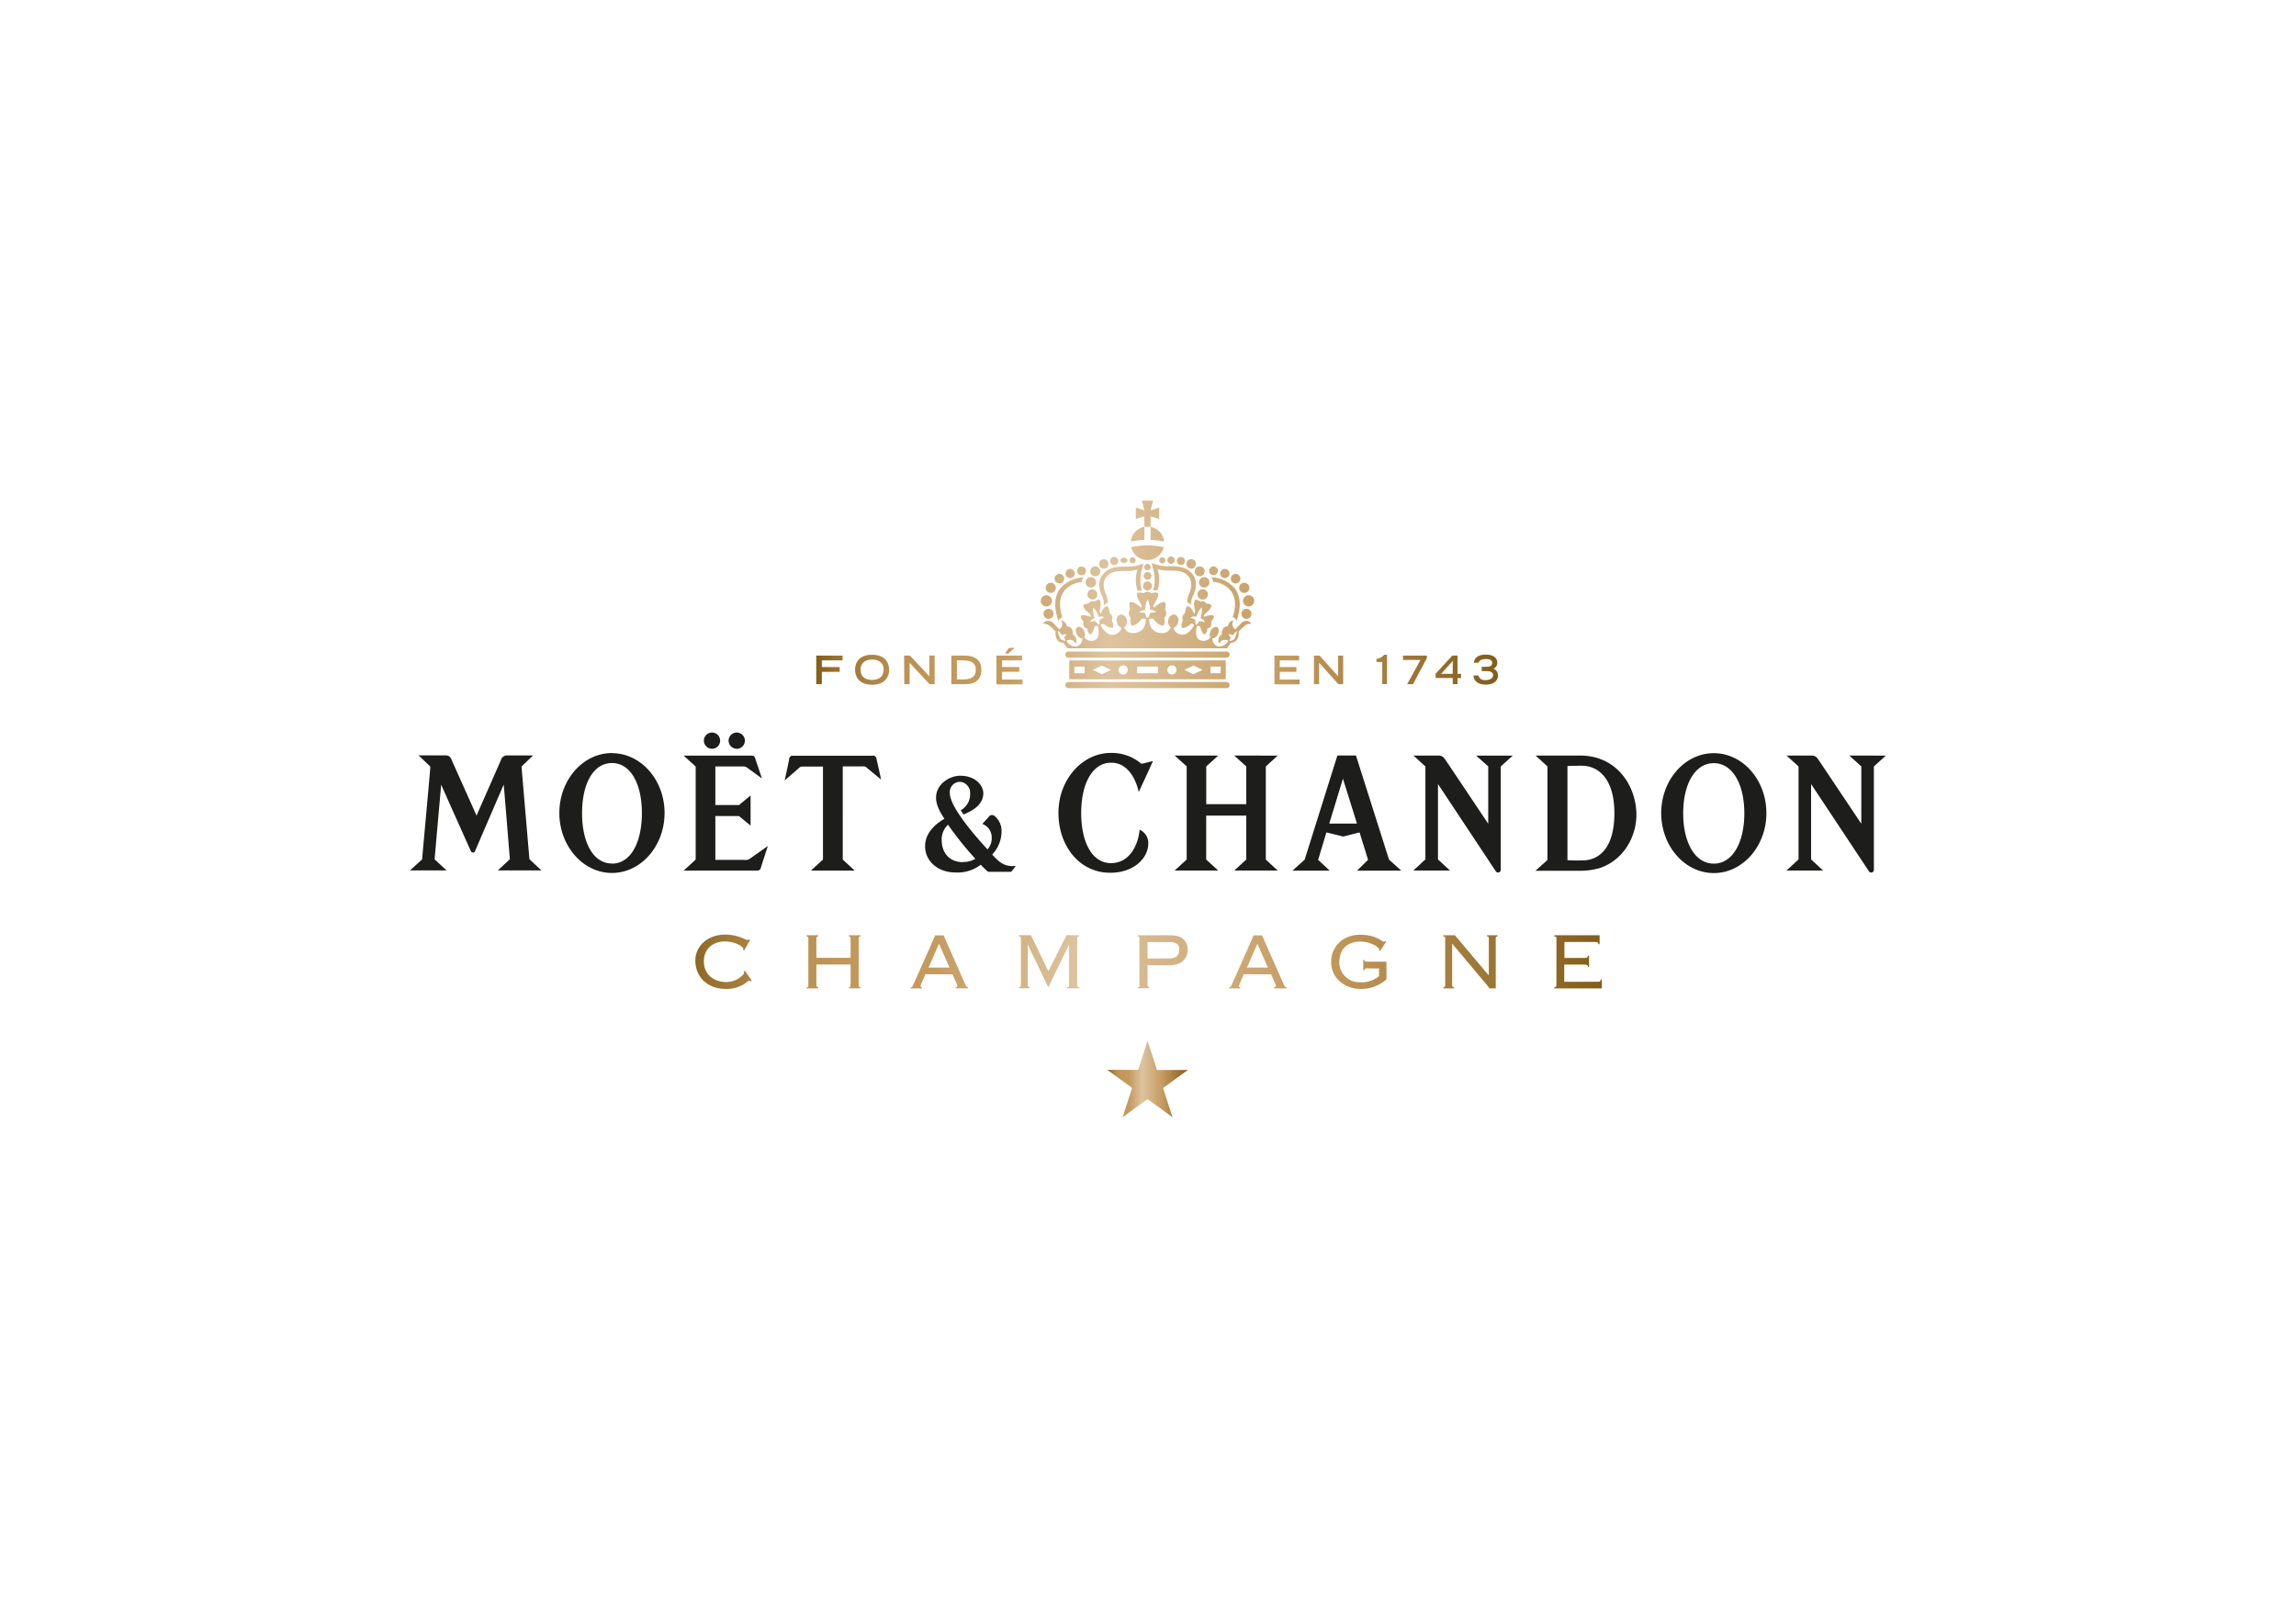 <svg id="Vrstva_1" data-name="Vrstva 1" xmlns="http://www.w3.org/2000/svg" xmlns:xlink="http://www.w3.org/1999/xlink" viewBox="0 0 595.28 419.53"><defs><style>.cls-1{fill:url(#New_Gradient_Swatch_2);}.cls-2{fill:url(#New_Gradient_Swatch_2-2);}.cls-3{fill:url(#New_Gradient_Swatch_2-3);}.cls-4{fill:url(#New_Gradient_Swatch_2-4);}.cls-5{fill:url(#New_Gradient_Swatch_2-5);}.cls-6{fill:url(#New_Gradient_Swatch_2-6);}.cls-7{fill:url(#New_Gradient_Swatch_2-7);}.cls-8{fill:url(#New_Gradient_Swatch_2-8);}.cls-9{fill:url(#New_Gradient_Swatch_2-9);}.cls-10{fill:url(#New_Gradient_Swatch_2-10);}.cls-11{fill:url(#New_Gradient_Swatch_2-11);}.cls-12{fill:url(#New_Gradient_Swatch_2-12);}.cls-13{fill:url(#New_Gradient_Swatch_2-13);}.cls-14{fill:url(#New_Gradient_Swatch_2-14);}.cls-15{fill:url(#New_Gradient_Swatch_2-15);}.cls-16{fill:url(#New_Gradient_Swatch_2-16);}.cls-17{fill:url(#New_Gradient_Swatch_2-17);}.cls-18{fill:url(#New_Gradient_Swatch_2-18);}.cls-19{fill:url(#New_Gradient_Swatch_2-19);}.cls-20{fill:url(#New_Gradient_Swatch_2-20);}.cls-21{fill:url(#New_Gradient_Swatch_2-21);}.cls-22{fill:url(#New_Gradient_Swatch_2-22);}.cls-23{fill:url(#New_Gradient_Swatch_2-23);}.cls-24{fill:url(#New_Gradient_Swatch_2-24);}.cls-25{fill:url(#New_Gradient_Swatch_2-25);}.cls-26{fill:url(#New_Gradient_Swatch_2-26);}.cls-27{fill:url(#New_Gradient_Swatch_2-27);}.cls-28{fill:url(#New_Gradient_Swatch_2-28);}.cls-29{fill:url(#New_Gradient_Swatch_2-29);}.cls-30{fill:url(#New_Gradient_Swatch_2-30);}.cls-31{fill:url(#New_Gradient_Swatch_2-31);}.cls-32{fill:url(#New_Gradient_Swatch_2-32);}.cls-33{fill:url(#New_Gradient_Swatch_2-33);}.cls-34{fill:url(#New_Gradient_Swatch_2-34);}.cls-35{fill:url(#New_Gradient_Swatch_2-35);}.cls-36{fill:url(#New_Gradient_Swatch_2-36);}.cls-37{fill:url(#New_Gradient_Swatch_2-37);}.cls-38{fill:url(#New_Gradient_Swatch_2-38);}.cls-39{fill:url(#New_Gradient_Swatch_2-39);}.cls-40{fill:url(#New_Gradient_Swatch_2-40);}.cls-41{fill:url(#New_Gradient_Swatch_2-41);}.cls-42{fill:url(#New_Gradient_Swatch_2-42);}.cls-43{fill:url(#New_Gradient_Swatch_2-43);}.cls-44{fill:url(#New_Gradient_Swatch_2-44);}.cls-45{fill:url(#New_Gradient_Swatch_2-45);}.cls-46{fill:url(#New_Gradient_Swatch_2-46);}.cls-47{fill:url(#New_Gradient_Swatch_2-47);}.cls-48{fill:url(#New_Gradient_Swatch_2-48);}.cls-49{fill:url(#New_Gradient_Swatch_2-49);}.cls-50{fill:#1d1d1b;}.cls-51{fill:url(#New_Gradient_Swatch_2-50);}.cls-52{fill:url(#New_Gradient_Swatch_2-51);}.cls-53{fill:url(#New_Gradient_Swatch_2-52);}.cls-54{fill:url(#New_Gradient_Swatch_2-53);}.cls-55{fill:url(#New_Gradient_Swatch_2-54);}.cls-56{fill:url(#New_Gradient_Swatch_2-55);}.cls-57{fill:url(#New_Gradient_Swatch_2-56);}.cls-58{fill:url(#New_Gradient_Swatch_2-57);}.cls-59{fill:url(#New_Gradient_Swatch_2-58);}.cls-60{fill:url(#New_Gradient_Swatch_2-59);}.cls-61{fill:url(#New_Gradient_Swatch_2-60);}.cls-62{fill:url(#New_Gradient_Swatch_2-61);}</style><linearGradient id="New_Gradient_Swatch_2" x1="176.74" y1="249.39" x2="416.49" y2="249.39" gradientUnits="userSpaceOnUse"><stop offset="0" stop-color="#815d19"/><stop offset="0.03" stop-color="#97712f"/><stop offset="0.08" stop-color="#ab8343"/><stop offset="0.12" stop-color="#b99052"/><stop offset="0.18" stop-color="#c1985a"/><stop offset="0.27" stop-color="#c49a5d"/><stop offset="0.43" stop-color="#ddc4a0"/><stop offset="0.69" stop-color="#c49a5d"/><stop offset="1" stop-color="#815d19"/></linearGradient><linearGradient id="New_Gradient_Swatch_2-2" x1="176.74" y1="249.39" x2="416.48" y2="249.39" xlink:href="#New_Gradient_Swatch_2"/><linearGradient id="New_Gradient_Swatch_2-3" x1="176.74" y1="249.39" x2="416.49" y2="249.39" xlink:href="#New_Gradient_Swatch_2"/><linearGradient id="New_Gradient_Swatch_2-4" x1="176.74" y1="249.39" x2="416.49" y2="249.39" xlink:href="#New_Gradient_Swatch_2"/><linearGradient id="New_Gradient_Swatch_2-5" x1="176.74" y1="249.39" x2="416.49" y2="249.39" xlink:href="#New_Gradient_Swatch_2"/><linearGradient id="New_Gradient_Swatch_2-6" x1="176.75" y1="249.39" x2="416.48" y2="249.39" xlink:href="#New_Gradient_Swatch_2"/><linearGradient id="New_Gradient_Swatch_2-7" x1="176.74" y1="249.39" x2="416.49" y2="249.39" xlink:href="#New_Gradient_Swatch_2"/><linearGradient id="New_Gradient_Swatch_2-8" x1="176.74" y1="249.39" x2="416.48" y2="249.39" xlink:href="#New_Gradient_Swatch_2"/><linearGradient id="New_Gradient_Swatch_2-9" x1="176.74" y1="249.39" x2="416.49" y2="249.39" xlink:href="#New_Gradient_Swatch_2"/><linearGradient id="New_Gradient_Swatch_2-10" x1="211.37" y1="155.8" x2="388.57" y2="155.8" xlink:href="#New_Gradient_Swatch_2"/><linearGradient id="New_Gradient_Swatch_2-11" x1="211.37" y1="159.16" x2="388.57" y2="159.16" xlink:href="#New_Gradient_Swatch_2"/><linearGradient id="New_Gradient_Swatch_2-12" x1="211.37" y1="160.3" x2="388.57" y2="160.3" xlink:href="#New_Gradient_Swatch_2"/><linearGradient id="New_Gradient_Swatch_2-13" x1="211.36" y1="162.88" x2="388.58" y2="162.88" xlink:href="#New_Gradient_Swatch_2"/><linearGradient id="New_Gradient_Swatch_2-14" x1="211.37" y1="152.43" x2="388.57" y2="152.43" xlink:href="#New_Gradient_Swatch_2"/><linearGradient id="New_Gradient_Swatch_2-15" x1="211.38" y1="150.05" x2="388.55" y2="150.05" xlink:href="#New_Gradient_Swatch_2"/><linearGradient id="New_Gradient_Swatch_2-16" x1="211.38" y1="148.7" x2="388.55" y2="148.7" xlink:href="#New_Gradient_Swatch_2"/><linearGradient id="New_Gradient_Swatch_2-17" x1="211.37" y1="148.03" x2="388.57" y2="148.03" gradientTransform="translate(381.61 -152.46) rotate(80.78)" xlink:href="#New_Gradient_Swatch_2"/><linearGradient id="New_Gradient_Swatch_2-18" x1="211.37" y1="177.64" x2="388.57" y2="177.64" xlink:href="#New_Gradient_Swatch_2"/><linearGradient id="New_Gradient_Swatch_2-19" x1="211.37" y1="169.73" x2="388.57" y2="169.73" xlink:href="#New_Gradient_Swatch_2"/><linearGradient id="New_Gradient_Swatch_2-20" x1="211.37" y1="155.8" x2="388.57" y2="155.8" xlink:href="#New_Gradient_Swatch_2"/><linearGradient id="New_Gradient_Swatch_2-21" x1="324.41" y1="156.02" x2="324.46" y2="156.02" xlink:href="#New_Gradient_Swatch_2"/><linearGradient id="New_Gradient_Swatch_2-22" x1="211.36" y1="159.16" x2="388.58" y2="159.16" xlink:href="#New_Gradient_Swatch_2"/><linearGradient id="New_Gradient_Swatch_2-23" x1="211.37" y1="152.44" x2="388.57" y2="152.44" xlink:href="#New_Gradient_Swatch_2"/><linearGradient id="New_Gradient_Swatch_2-24" x1="211.37" y1="150.05" x2="388.57" y2="150.05" xlink:href="#New_Gradient_Swatch_2"/><linearGradient id="New_Gradient_Swatch_2-25" x1="211.37" y1="148.7" x2="388.57" y2="148.7" xlink:href="#New_Gradient_Swatch_2"/><linearGradient id="New_Gradient_Swatch_2-26" x1="211.37" y1="148.03" x2="388.57" y2="148.03" xlink:href="#New_Gradient_Swatch_2"/><linearGradient id="New_Gradient_Swatch_2-27" x1="211.4" y1="152.13" x2="388.55" y2="152.13" xlink:href="#New_Gradient_Swatch_2"/><linearGradient id="New_Gradient_Swatch_2-28" x1="211.35" y1="149.58" x2="388.59" y2="149.58" xlink:href="#New_Gradient_Swatch_2"/><linearGradient id="New_Gradient_Swatch_2-29" x1="211.37" y1="148.18" x2="388.57" y2="148.18" xlink:href="#New_Gradient_Swatch_2"/><linearGradient id="New_Gradient_Swatch_2-30" x1="211.37" y1="133.21" x2="388.57" y2="133.21" xlink:href="#New_Gradient_Swatch_2"/><linearGradient id="New_Gradient_Swatch_2-31" x1="211.35" y1="151.02" x2="388.59" y2="151.02" xlink:href="#New_Gradient_Swatch_2"/><linearGradient id="New_Gradient_Swatch_2-32" x1="211.38" y1="148.14" x2="388.55" y2="148.14" xlink:href="#New_Gradient_Swatch_2"/><linearGradient id="New_Gradient_Swatch_2-33" x1="211.37" y1="146.21" x2="388.57" y2="146.21" xlink:href="#New_Gradient_Swatch_2"/><linearGradient id="New_Gradient_Swatch_2-34" x1="211.39" y1="145.47" x2="388.55" y2="145.47" xlink:href="#New_Gradient_Swatch_2"/><linearGradient id="New_Gradient_Swatch_2-35" x1="211.39" y1="145.3" x2="388.55" y2="145.3" xlink:href="#New_Gradient_Swatch_2"/><linearGradient id="New_Gradient_Swatch_2-36" x1="211.37" y1="145.3" x2="388.57" y2="145.3" xlink:href="#New_Gradient_Swatch_2"/><linearGradient id="New_Gradient_Swatch_2-37" x1="204.56" y1="154.11" x2="393.78" y2="154.11" xlink:href="#New_Gradient_Swatch_2"/><linearGradient id="New_Gradient_Swatch_2-38" x1="211.37" y1="151.03" x2="388.57" y2="151.03" xlink:href="#New_Gradient_Swatch_2"/><linearGradient id="New_Gradient_Swatch_2-39" x1="211.37" y1="148.14" x2="388.57" y2="148.14" xlink:href="#New_Gradient_Swatch_2"/><linearGradient id="New_Gradient_Swatch_2-40" x1="211.37" y1="146.21" x2="388.57" y2="146.21" xlink:href="#New_Gradient_Swatch_2"/><linearGradient id="New_Gradient_Swatch_2-41" x1="211.37" y1="145.47" x2="388.57" y2="145.47" xlink:href="#New_Gradient_Swatch_2"/><linearGradient id="New_Gradient_Swatch_2-42" x1="211.36" y1="145.3" x2="388.57" y2="145.3" xlink:href="#New_Gradient_Swatch_2"/><linearGradient id="New_Gradient_Swatch_2-43" x1="211.39" y1="149.33" x2="388.55" y2="149.33" xlink:href="#New_Gradient_Swatch_2"/><linearGradient id="New_Gradient_Swatch_2-44" x1="211.35" y1="151.94" x2="388.59" y2="151.94" xlink:href="#New_Gradient_Swatch_2"/><linearGradient id="New_Gradient_Swatch_2-45" x1="211.34" y1="147.05" x2="388.6" y2="147.05" xlink:href="#New_Gradient_Swatch_2"/><linearGradient id="New_Gradient_Swatch_2-46" x1="211.37" y1="160.81" x2="388.57" y2="160.81" xlink:href="#New_Gradient_Swatch_2"/><linearGradient id="New_Gradient_Swatch_2-47" x1="211.39" y1="138.52" x2="388.55" y2="138.52" xlink:href="#New_Gradient_Swatch_2"/><linearGradient id="New_Gradient_Swatch_2-48" x1="211.37" y1="138.52" x2="388.57" y2="138.52" xlink:href="#New_Gradient_Swatch_2"/><linearGradient id="New_Gradient_Swatch_2-49" x1="211.37" y1="143.32" x2="388.57" y2="143.32" xlink:href="#New_Gradient_Swatch_2"/><linearGradient id="New_Gradient_Swatch_2-50" x1="287.09" y1="279.79" x2="307.95" y2="279.79" xlink:href="#New_Gradient_Swatch_2"/><linearGradient id="New_Gradient_Swatch_2-51" x1="211.37" y1="173.67" x2="388.57" y2="173.67" xlink:href="#New_Gradient_Swatch_2"/><linearGradient id="New_Gradient_Swatch_2-52" x1="211.36" y1="173.67" x2="388.59" y2="173.67" xlink:href="#New_Gradient_Swatch_2"/><linearGradient id="New_Gradient_Swatch_2-53" x1="211.37" y1="173.67" x2="388.56" y2="173.67" xlink:href="#New_Gradient_Swatch_2"/><linearGradient id="New_Gradient_Swatch_2-54" x1="211.37" y1="173.67" x2="388.56" y2="173.67" xlink:href="#New_Gradient_Swatch_2"/><linearGradient id="New_Gradient_Swatch_2-55" x1="211.37" y1="172.67" x2="388.56" y2="172.67" xlink:href="#New_Gradient_Swatch_2"/><linearGradient id="New_Gradient_Swatch_2-56" x1="211.37" y1="173.67" x2="388.57" y2="173.67" xlink:href="#New_Gradient_Swatch_2"/><linearGradient id="New_Gradient_Swatch_2-57" x1="211.37" y1="173.67" x2="388.57" y2="173.67" xlink:href="#New_Gradient_Swatch_2"/><linearGradient id="New_Gradient_Swatch_2-58" x1="211.37" y1="173.57" x2="388.57" y2="173.57" xlink:href="#New_Gradient_Swatch_2"/><linearGradient id="New_Gradient_Swatch_2-59" x1="211.37" y1="173.67" x2="388.57" y2="173.67" xlink:href="#New_Gradient_Swatch_2"/><linearGradient id="New_Gradient_Swatch_2-60" x1="211.37" y1="173.67" x2="388.57" y2="173.67" xlink:href="#New_Gradient_Swatch_2"/><linearGradient id="New_Gradient_Swatch_2-61" x1="211.37" y1="173.67" x2="388.57" y2="173.67" xlink:href="#New_Gradient_Swatch_2"/></defs><title>logo_konkurence</title><path class="cls-1" d="M194.9,254.25l-.32.24a.46.46,0,0,0-.36-.22c-.06,0-.13,0-.28.16a8.44,8.44,0,0,1-5.78,2c-4.79,0-7.88-3.17-7.88-7.39,0-3.53,3-6.7,7.78-6.7a11.72,11.72,0,0,1,3.92.7c.77.27,1.23.52,1.57.65a.74.74,0,0,0,.22.05.41.41,0,0,0,.35-.19l.33.19-1.49,2.7-.32-.18a.46.46,0,0,0,.07-.23.31.31,0,0,0-.05-.2c-.4-.64-2.36-1.71-4.73-1.71-2.7,0-5.44,1.57-5.44,5.19,0,3.38,2.6,5.34,5.89,5.34a5.94,5.94,0,0,0,4.36-2,.82.82,0,0,0,.15-.44.41.41,0,0,0-.09-.26l.32-.21Z"/><path class="cls-2" d="M222.63,255.34c0,.37,0,.63.45.63v.31h-3V256c.47,0,.45-.26.45-.63V250.1h-8.86v5.24c0,.37,0,.63.46.63v.31h-3V256c.48,0,.45-.26.45-.63V243.45c0-.37,0-.63-.45-.63v-.31h3v.31c-.48,0-.46.26-.46.63v4.92h8.86v-4.92c0-.37,0-.63-.45-.63v-.31h3v.31c-.47,0-.45.26-.45.63Z"/><path class="cls-3" d="M239.91,252.62l-.88,2.09a3.89,3.89,0,0,0-.37,1c0,.18.15.29.35.29v.31H236.1V256c.43,0,.42-.08.94-1.23l4.71-10.59.71-1.64h2.2l.74,1.72L250,254.66c.56,1.23.64,1.31,1,1.31v.31h-3.25V256c.29,0,.44-.13.45-.37s-.05-.26-.31-.89l-.92-2.09Zm.83-1.73h5.43l-2.72-6.18Z"/><path class="cls-4" d="M322.46,252.62l-.88,2.09a4.33,4.33,0,0,0-.37,1c0,.18.15.29.35.29v.31h-2.9V256c.43,0,.42-.08.94-1.23l4.71-10.59.71-1.64h2.2l.74,1.72,4.62,10.43c.56,1.23.61,1.31,1,1.31v.31h-3.25V256c.29,0,.45-.13.45-.37s0-.26-.31-.89l-.91-2.09Zm.83-1.73h5.43L326,244.71Z"/><path class="cls-5" d="M264.18,256.28V256c.49,0,.51-.26.51-.63V243.43c0-.32,0-.61-.5-.61v-.33h3.1l4.53,9.34,4.7-9.34h3.26v.33c-.42,0-.49.41-.49.61v11.91c0,.37,0,.63.55.63v.31h-3.21V256c.54,0,.55-.26.55-.63V244.93h0L271.79,256l-5.33-11.1h0v10.41c0,.39,0,.63.47.63v.31Z"/><path class="cls-6" d="M295.41,243.45c0-.37,0-.63-.45-.63v-.31h7.74a11,11,0,0,1,2.4.2,3.38,3.38,0,0,1,2.83,3.49,3.81,3.81,0,0,1-2.41,3.72,8.51,8.51,0,0,1-2.73.39h-5.27v5c0,.37,0,.63.45.63v.31h-3V256c.47,0,.45-.26.45-.63Zm2.11,5.08h5.57c2.15,0,2.65-1.08,2.65-2.25s-.45-2-2.65-2h-5.57Z"/><path class="cls-7" d="M354.63,251.1c-.54,0-.86,0-.86.48h-.32v-2.71h.31c0,.57.43.5.87.5h4.83v4.56a9.72,9.72,0,0,1-6.61,2.51c-4.29,0-7.73-2.88-7.73-7s3.23-7.06,7.48-7.06,5.58,1.78,6.18,1.78a.31.31,0,0,0,.3-.17l.31.21-1.56,2.36-.3-.21a.13.13,0,0,0,.05-.12c0-.6-2.13-2.07-4.93-2.07-3.75,0-5.4,2.46-5.4,5.24a5.14,5.14,0,0,0,5.28,5.29,7,7,0,0,0,5-1.57v-2Z"/><path class="cls-8" d="M385.9,252.83H386v-9.38c0-.37,0-.63-.45-.63v-.31h2.71v.31c-.48,0-.46.26-.46.63v12.83H386.2l-.8-1-8.91-10.61v10.69c0,.37,0,.63.5.63v.31H374.2V256c.44,0,.49-.26.49-.63V243.45c0-.37,0-.63-.49-.63v-.31h3l.81.94Z"/><path class="cls-9" d="M403.54,243.45c0-.37-.06-.63-.53-.63v-.31h10.41c.85,0,1.3,0,1.3,0v2.33h-.3c0-.45-.22-.59-1-.59h-7.81v4.14h5.08c.6,0,1,0,1-.58h.3v2.92h-.3c0-.52-.28-.61-1-.61h-5.13v4.45H414c.7,0,1,.07,1-.59h.3v2.33H403V256c.47,0,.53-.26.53-.63Z"/><path class="cls-10" d="M272.74,155.8a1.45,1.45,0,1,1-1.45-1.45A1.45,1.45,0,0,1,272.74,155.8Z"/><path class="cls-11" d="M273.17,159.16a1.31,1.31,0,1,1-1.31-1.3A1.31,1.31,0,0,1,273.17,159.16Z"/><path class="cls-12" d="M293.66,146.07a.78.78,0,1,0-.79-.78A.79.79,0,0,0,293.66,146.07Zm5.22,7a5,5,0,0,1,1.24,0,9.13,9.13,0,0,0,0-5.5,7.23,7.23,0,0,0,2.48.38h.54c1.55,0,3.94-.08,5.16,1.74.95,1.41.49,3.07,0,4.33a4.86,4.86,0,0,0-.49,2.15,2.1,2.1,0,0,1,1,.73,5.28,5.28,0,0,1,.63-2.69c.5-1.2,1.14-3.28-.09-5.08-1.64-2.44-4.58-2.29-6.47-2.33h-.14a8.69,8.69,0,0,1-3.67-.68h-.51C299.44,148.63,299.7,151.28,298.88,153.1ZM286.21,157a2.18,2.18,0,0,1,1-.73,4.59,4.59,0,0,0-.48-2.15c-.5-1.26-1-2.92,0-4.33,1.22-1.82,3.61-1.72,5.15-1.74h.55a7.23,7.23,0,0,0,2.48-.38,9.21,9.21,0,0,0,0,5.5,5.06,5.06,0,0,1,1.24,0c-.81-1.82-.56-4.47.33-6.93H296a8.69,8.69,0,0,1-3.67.68h-.14c-1.89,0-4.83-.11-6.47,2.33-1.23,1.8-.59,3.88-.09,5.08A5.28,5.28,0,0,1,286.21,157Zm-8.93,14.34v4.77h40.46V171.3Zm3.94,3.33H278.5v-1.85h2.72Zm4.43.25-2.44-1.18,2.44-1.16,2.45,1.16Zm5.53.07a1.25,1.25,0,1,1,1.33-1.25A1.29,1.29,0,0,1,291.18,175Zm9.05-.32H294.8v-1.85h5.43Zm3.61.32a1.25,1.25,0,1,1,1.33-1.25A1.29,1.29,0,0,1,303.84,175Zm5.57-.07L307,173.7l2.45-1.16,2.44,1.16Zm7.12-.25H313.8v-1.85h2.73Zm-32.82-19.26a1.35,1.35,0,0,0-.92-2.53,1.34,1.34,0,0,0-.77,1.71A1.32,1.32,0,0,0,283.71,155.37Z"/><path class="cls-13" d="M319.61,152a8.75,8.75,0,0,0-5.57-2.34,1.63,1.63,0,0,1,.46,1.22l.09,0c3,.31,5.57,2.3,5.61,5.63a10.54,10.54,0,0,1-.41,2.93c-.13.42-.14.45-.19.59a1.4,1.4,0,0,1,1,1c.1-.28,0,0,.15-.44C321.42,158.47,322.25,154.6,319.61,152Zm-39.18-1.1.08,0a1.64,1.64,0,0,1,.47-1.22,8.75,8.75,0,0,0-5.57,2.34c-2.64,2.57-1.82,6.44-1.11,8.62a3.39,3.39,0,0,0,.15.44,1.44,1.44,0,0,1,1-1l-.18-.59a10.57,10.57,0,0,1-.42-2.93C274.86,153.23,277.39,151.24,280.43,150.93Zm-3.15,25.14h40.46V171.3H277.28Zm36.52-3.29h2.73v1.85H313.8Zm-4.39-.24,2.44,1.16-2.44,1.18L307,173.7Zm-5.57-.08a1.25,1.25,0,1,1-1.32,1.24A1.29,1.29,0,0,1,303.84,172.46Zm-9,.32h5.43v1.85H294.8Zm-3.62-.32a1.25,1.25,0,1,1-1.32,1.24A1.28,1.28,0,0,1,291.18,172.46Zm-5.53.08,2.45,1.16-2.45,1.18-2.44-1.18Zm-7.15.24h2.72v1.85H278.5Z"/><path class="cls-14" d="M273.75,152.43a1.32,1.32,0,0,1-2.64,0,1.32,1.32,0,0,1,2.64,0Z"/><path class="cls-15" d="M275.91,150.05a1.24,1.24,0,1,1-1.24-1.24A1.24,1.24,0,0,1,275.91,150.05Z"/><path class="cls-16" d="M278.66,148.7a1.2,1.2,0,1,1-1.2-1.2A1.2,1.2,0,0,1,278.66,148.7Z"/><circle class="cls-17" cx="280.4" cy="148.03" r="1.14" transform="translate(89.36 401.1) rotate(-80.78)"/><path class="cls-18" d="M318,178.44h0a.8.8,0,0,0,0-1.6H277a.8.8,0,0,0,0,1.6h41Z"/><path class="cls-19" d="M318,170.53h0a.8.8,0,0,0,.8-.8.79.79,0,0,0-.8-.79H277a.8.8,0,0,0,0,1.6h41Z"/><path class="cls-20" d="M322.28,155.8a1.45,1.45,0,1,0,1.45-1.45A1.45,1.45,0,0,0,322.28,155.8Z"/><path class="cls-21" d="M324.41,156l0,0s0,0,0,0,0,0,0,0A0,0,0,0,0,324.41,156Z"/><path class="cls-22" d="M321.85,159.16a1.31,1.31,0,1,0,1.3-1.3A1.3,1.3,0,0,0,321.85,159.16Z"/><path class="cls-23" d="M321.27,152.43a1.32,1.32,0,1,0,2.64,0,1.32,1.32,0,0,0-2.64,0Z"/><path class="cls-24" d="M319.11,150.05a1.24,1.24,0,1,0,1.24-1.24A1.25,1.25,0,0,0,319.11,150.05Z"/><path class="cls-25" d="M316.36,148.7a1.2,1.2,0,1,0,1.19-1.19A1.19,1.19,0,0,0,316.36,148.7Z"/><path class="cls-26" d="M313.48,148a1.14,1.14,0,1,0,1.14-1.14A1.14,1.14,0,0,0,313.48,148Z"/><path class="cls-27" d="M323.1,152.13s0,.07,0,.07,0,0,0-.07,0-.07,0-.07S323.1,152.09,323.1,152.13Z"/><path class="cls-28" d="M320.53,149.58a0,0,0,0,0,.05,0,0,0,0,0,0,0,0,0,0,0,0,0,0,0S320.53,149.55,320.53,149.58Z"/><path class="cls-29" d="M317.06,148.18a0,0,0,0,0,0,0s0,0,0,0a0,0,0,0,0,0,0A0,0,0,0,0,317.06,148.18Z"/><polygon class="cls-30" points="296.06 129.82 298.96 129.82 298.32 132.33 300.53 131.61 300.53 134.55 298.31 133.92 298.31 136.6 296.7 136.6 296.7 133.92 294.48 134.55 294.48 131.61 296.7 132.33 296.06 129.82"/><path class="cls-31" d="M284.18,151a1.35,1.35,0,1,1-1.35-1.35A1.35,1.35,0,0,1,284.18,151Z"/><path class="cls-32" d="M285.26,148.14a1.29,1.29,0,1,1-1.29-1.29A1.29,1.29,0,0,1,285.26,148.14Z"/><path class="cls-33" d="M287.43,146.21A1.23,1.23,0,1,1,286.2,145,1.24,1.24,0,0,1,287.43,146.21Z"/><path class="cls-34" d="M289.92,145.47a1.06,1.06,0,1,1-1.06-1.06A1.06,1.06,0,0,1,289.92,145.47Z"/><path class="cls-35" d="M292.36,145.3a1,1,0,0,1-1.91,0,1,1,0,0,1,1.91,0Z"/><path class="cls-36" d="M300.56,145.29a.79.79,0,1,0,.79-.77A.78.78,0,0,0,300.56,145.29Z"/><path class="cls-37" d="M311.32,155.38a1.35,1.35,0,1,0-.77-1.72A1.34,1.34,0,0,0,311.32,155.38Z"/><path class="cls-38" d="M310.84,151a1.36,1.36,0,1,0,1.36-1.36A1.36,1.36,0,0,0,310.84,151Z"/><path class="cls-39" d="M309.76,148.14a1.29,1.29,0,1,0,1.29-1.29A1.29,1.29,0,0,0,309.76,148.14Z"/><path class="cls-40" d="M307.59,146.21a1.24,1.24,0,1,0,1.23-1.23A1.24,1.24,0,0,0,307.59,146.21Z"/><path class="cls-41" d="M305.11,145.47a1.06,1.06,0,1,0,1.06-1.06A1.05,1.05,0,0,0,305.11,145.47Z"/><path class="cls-42" d="M302.67,145.3a.95.95,0,1,0,.95-1A.94.94,0,0,0,302.67,145.3Z"/><path class="cls-43" d="M298.52,149.33a1,1,0,1,1-1-1A1,1,0,0,1,298.52,149.33Z"/><path class="cls-44" d="M298.68,151.94a1.17,1.17,0,1,1-1.17-1.17A1.16,1.16,0,0,1,298.68,151.94Z"/><path class="cls-45" d="M298.34,147.05a.83.83,0,1,1-.83-.83A.83.83,0,0,1,298.34,147.05Z"/><path class="cls-46" d="M323.27,161a2,2,0,0,0-1.67.82c-.56.56-1.35,1.4-1.35,1.4l-.51-.59c-.19-.29-.4-1.18,0-1.51.12-.1.05-.18-.06-.18a1.11,1.11,0,0,0-.95.56,3,3,0,0,0-.42.92,1.47,1.47,0,0,0-1.07.41,2.07,2.07,0,0,0-.45,1.64,3.27,3.27,0,0,0-.77.84,1.75,1.75,0,0,0,0,1.43c.05.1.14.12.2,0a1.4,1.4,0,0,1,1.18-.83c.76,0,1,.16,1,.37a2.68,2.68,0,0,1-2.05,1.34,1.68,1.68,0,0,1-1.65-.82,2.08,2.08,0,0,1-.36-1.3s.92.12,1.44-1.09c.41-1,.15-1.59-.23-1.8s-1.25.14-1.61.85c-.6,1.18-.13,1.79-.13,1.79a2.24,2.24,0,0,1-2.68.74c-1.64-.58-.83-3.64-.83-3.64a1.17,1.17,0,0,1,.69,0c.23.14.3.71.51,1.19s.45.92.81.92.68-.84.72-1.49c.66-.14,1.19-.57,1-1.83,0,0,.79-.86.69-1.42,0-.08-.44-.27-1.07-.18a9,9,0,0,0-1.52.42,1.49,1.49,0,0,1,.18-.72,11.18,11.18,0,0,0,1.35-1.25c.26-.39.6-1,.32-1.16a2.74,2.74,0,0,0-1.2-.32,1.38,1.38,0,0,0-.65-.54l-.07,0a1.51,1.51,0,0,0-.86,0,2.66,2.66,0,0,0-1.14-.48c-.34,0-.45.63-.51,1.1a10.89,10.89,0,0,0,.33,1.91,1.64,1.64,0,0,1-.28.69,6.48,6.48,0,0,0-.78-1.44,1.27,1.27,0,0,0-1-.56c-.23.05-.59,1-.53,1.73a1.58,1.58,0,0,0-.61,2c-.3.47-.52,1.4-.28,1.74s.86.1,1.5-.25c.47-.26.86-.7,1.13-.69s.57.4.57.4-1.29,2.41-2.86,2.44A2.32,2.32,0,0,1,305,164a1.85,1.85,0,0,1-.71-1.22,2,2,0,0,0,1.21-1.74,1.42,1.42,0,0,0-1.07-1.69,1.58,1.58,0,0,0-1.53,1.41,1.74,1.74,0,0,0,.67,1.88,2.28,2.28,0,0,1-2.5,1.5,3.18,3.18,0,0,1-2.07-.76c-1-.78-1.08-2.8-1.08-2.8a1.79,1.79,0,0,1,.85-.2c.32.06.57.63,1.05,1a2.64,2.64,0,0,0,1.71.85c.29,0,.56-1.31.34-2a1.81,1.81,0,0,0,.18-2.23s.38-1.35,0-1.78c-.1-.12-.52-.21-1.22.14a11.35,11.35,0,0,0-1.71,1.24s-.18-.53,0-.76a16.53,16.53,0,0,0,1-1.9c.15-.47.32-1.17-.09-1.24a3.18,3.18,0,0,0-1.52.13,1.69,1.69,0,0,0-1-.39h0a1.72,1.72,0,0,0-1,.39,3.15,3.15,0,0,0-1.51-.13c-.42.07-.24.77-.09,1.24a13.84,13.84,0,0,0,1,1.9c.13.23,0,.76,0,.76a11.35,11.35,0,0,0-1.71-1.24c-.71-.35-1.12-.26-1.22-.14-.35.43,0,1.78,0,1.78a1.78,1.78,0,0,0,.18,2.23c-.23.66,0,1.94.34,2a2.62,2.62,0,0,0,1.7-.85c.49-.4.74-1,1.05-1a1.85,1.85,0,0,1,.86.2s-.06,2-1.08,2.8a3.2,3.2,0,0,1-2.07.76,2.28,2.28,0,0,1-2.5-1.5,1.75,1.75,0,0,0,.67-1.88,1.6,1.6,0,0,0-1.54-1.41,1.41,1.41,0,0,0-1.06,1.69,2,2,0,0,0,1.21,1.74A1.85,1.85,0,0,1,290,164a2.32,2.32,0,0,1-1.8.58c-1.58,0-2.86-2.45-2.86-2.45s.3-.37.57-.39.66.42,1.12.68c.64.36,1.37.45,1.51.26a2.17,2.17,0,0,0-.29-1.75,1.57,1.57,0,0,0-.6-2c.05-.78-.31-1.68-.53-1.73a1.29,1.29,0,0,0-1,.56,6.28,6.28,0,0,0-.77,1.44,1.64,1.64,0,0,1-.28-.69,11.91,11.91,0,0,0,.33-1.91c-.06-.47-.18-1.14-.51-1.1a2.7,2.7,0,0,0-1.15.48,1.47,1.47,0,0,0-.85,0l-.08,0a1.39,1.39,0,0,0-.64.54,2.74,2.74,0,0,0-1.2.32c-.29.18.06.77.32,1.16a12.07,12.07,0,0,0,1.34,1.25,1.38,1.38,0,0,1,.18.72,9.08,9.08,0,0,0-1.51-.42c-.63-.09-1.06.1-1.07.18-.11.56.68,1.42.68,1.42-.21,1.25.32,1.69,1,1.83.05.65.48,1.49.73,1.49s.65-.57.81-.92.28-1.05.51-1.19a1.18,1.18,0,0,1,.69,0s.8,3.06-.83,3.64a2.24,2.24,0,0,1-2.68-.74s.46-.61-.13-1.79c-.37-.71-1.13-1.11-1.62-.85s-.64.84-.22,1.8c.52,1.21,1.44,1.08,1.44,1.08a2.08,2.08,0,0,1-.37,1.31,1.66,1.66,0,0,1-1.64.81,2.63,2.63,0,0,1-2.05-1.33c0-.21.27-.38,1-.37a1.41,1.41,0,0,1,1.18.82c0,.13.15.11.2,0a1.72,1.72,0,0,0,0-1.42,3.35,3.35,0,0,0-.78-.85,2,2,0,0,0-.44-1.63,1.47,1.47,0,0,0-1.07-.41,2.93,2.93,0,0,0-.43-.92,1.1,1.1,0,0,0-.94-.56c-.11,0-.19.08-.06.18.4.33.2,1.22,0,1.51l-.51.58s-.79-.83-1.35-1.39a2,2,0,0,0-1.67-.82,1.28,1.28,0,0,0-1.23.76,1.94,1.94,0,0,1,1.53.41c.49.35,1.7,1.53,1.7,1.53-.12,1.67.44,2.89,2.05,3l1.05,1.4h41.31l1-1.4c1.62-.16,2.17-1.38,2.06-3,0,0,1.21-1.18,1.7-1.53a1.93,1.93,0,0,1,1.53-.41A1.28,1.28,0,0,0,323.27,161Zm-47.09,5.18a1.81,1.81,0,0,1-1.29-.63,4.24,4.24,0,0,1-.57-2.06s.36.38.84.93c.33.39.28.32.28.32a1,1,0,0,1,.53-.27,1.09,1.09,0,0,1,.6.1s-.31.27-.41.38-.25.36-.25.36S276.33,166.09,276.18,166.16Zm8.74-4.23c-.2.14-.84-.86-.84-.86a4.34,4.34,0,0,0-.62,0,5.32,5.32,0,0,0-.8.22,1.69,1.69,0,0,1,.64-.84,1.62,1.62,0,0,1,.52-.22s-.11-.08-.29-.79a6,6,0,0,1-.1-2,6.18,6.18,0,0,1,1.14,1.7,2.16,2.16,0,0,1,.25.83,1.63,1.63,0,0,1,.54-.13,1.59,1.59,0,0,1,1,.29,3.83,3.83,0,0,0-.78.29,3.94,3.94,0,0,0-.51.34S285.15,161.93,284.92,161.93Zm12.58-1.72c-.33,0-.57-1.21-.57-1.21a3.42,3.42,0,0,0-.67-.16,6.94,6.94,0,0,0-.93,0,1.67,1.67,0,0,1,1-.63,1.63,1.63,0,0,1,.62-.06s-.07,0,0-.74a6,6,0,0,1,.59-2h0a5.86,5.86,0,0,1,.6,2c.05.75,0,.75,0,.75a1.5,1.5,0,0,1,.61,0,1.59,1.59,0,0,1,1,.64,5.49,5.49,0,0,0-.93,0,3.8,3.8,0,0,0-.68.16s-.24,1.22-.57,1.21ZM310.1,162c-.24,0-.17-1.19-.17-1.19a3.86,3.86,0,0,0-.52-.34,4.32,4.32,0,0,0-.78-.29,1.63,1.63,0,0,1,1-.32,1.06,1.06,0,0,1,.55.13s0-.11.24-.8a6,6,0,0,1,1.14-1.69,5.84,5.84,0,0,1-.09,2,2.54,2.54,0,0,1-.28.8,1.36,1.36,0,0,1,.51.21,1.41,1.41,0,0,1,.64.84,8.13,8.13,0,0,0-.8-.22,2.76,2.76,0,0,0-.62,0S310.3,162.08,310.1,162Zm10,3.58a1.91,1.91,0,0,1-1.29.64c-.15-.08.26-.88.26-.88a3.8,3.8,0,0,0-.24-.35,5.28,5.28,0,0,0-.42-.39,1.84,1.84,0,0,1,.68-.1.71.71,0,0,1,.49.25s-.09.09.25-.3c.48-.55.84-.93.84-.93A4.36,4.36,0,0,1,320.13,165.53Z"/><path class="cls-47" d="M296.7,136.6V140a21.44,21.44,0,0,0-3.52.43A4.34,4.34,0,0,1,296.7,136.6Z"/><path class="cls-48" d="M298.31,136.61a4.35,4.35,0,0,1,3.52,3.82,21.44,21.44,0,0,0-3.52-.43Z"/><path class="cls-49" d="M301.73,141.88a4.35,4.35,0,0,1-8.46,0,19.68,19.68,0,0,1,8.46,0Z"/><path class="cls-50" d="M288.09,197.77c5,0,6.78,5.71,7.14,7.61.6-1.25,3.46-7.46,3.7-8.06-.4.12-2.09.56-3,.73a11.9,11.9,0,0,0-7.88-2.82c-7.53,0-13.63,7-13.63,15.54s5.41,15.54,13.41,15.54c6.15,0,9.76-3.75,9.87-7.36a3.78,3.78,0,0,0-2.23-3.81c-.34,3.73-2.42,8.67-7.45,8.67-4.83,0-7.7-5.33-7.7-13S283.26,197.77,288.09,197.77Zm-152.88,1,3-2.89h-6.65a1.66,1.66,0,0,0-1.7,1.24c-.25.61-5.19,11.79-6.31,14.37-.43-1-6-13.39-6.42-14.38-.37-.8-.61-1.24-1.74-1.24h-6.89c.44.37,2.46,2.34,3.07,2.91,0,.8-2,22.32-2.13,24.06l-3.13,2.86h9.47l-3.09-2.87c0-.44,1.64-18.59,1.69-19.39.23.61,7.56,16.93,7.7,17.26a.58.58,0,0,0,1.08,0c.1-.23,7-16.26,7.44-17.26.09.85,1.54,18.61,1.59,19.36l-3.12,2.9h11.31l-3.11-2.9C137.21,222.18,135.33,200.19,135.21,198.8Zm23.45-3.5c-7.53,0-13.64,7-13.64,15.54s6.11,15.55,13.64,15.55,13.64-7,13.64-15.55S166.19,195.3,158.66,195.3Zm0,28.64c-4.83,0-7.75-5.39-7.75-13.05s2.92-13,7.75-13,7.76,5.39,7.76,13S163.51,223.94,158.68,223.94ZM444.33,195.3c-7.53,0-13.63,7-13.63,15.54s6.1,15.55,13.63,15.55,13.64-7,13.64-15.55S451.86,195.3,444.33,195.3Zm0,28.64c-4.83,0-7.93-5.39-7.93-13.05s3.1-13,7.93-13,7.92,5.39,7.92,13S449.18,223.94,444.36,223.94ZM184.65,194.17a2.11,2.11,0,1,0-2.16-2.11A2.14,2.14,0,0,0,184.65,194.17Zm6.42,0a2.11,2.11,0,1,0-2.17-2.11A2.13,2.13,0,0,0,191.07,194.17Zm2.14,28.8h-7.74V211.61h6.13l3,2.47v-7.81l-3,2.48h-6.13v-10h7.19a1.49,1.49,0,0,1,1,.27l3.87,2.82c0-.11-1.66-4.95-1.75-5.24-.18-.52-.35-.67-1.12-.67H177.25s2.91,2.65,3.12,2.82c0,.11,0,23.81,0,24.14l-3.11,2.86h19a.93.93,0,0,0,1-.69c0-.14,1.73-5.41,1.82-5.69l-4.63,3.27A2,2,0,0,1,193.21,223Zm33-27H205.62a.84.84,0,0,0-1,.78c0,.2-1.06,5.07-1.17,5.63.25-.23,3.53-3.08,3.77-3.3a1.13,1.13,0,0,1,.88-.31h5.27v24.12s-2.75,2.51-3.11,2.86h11.34l-3.1-2.86V198.73h5.21a1.17,1.17,0,0,1,1,.33c.14.11,3.27,2.7,3.71,3.08,0-.24-1.08-4.94-1.19-5.43A.89.89,0,0,0,226.26,195.93Zm31,25.66a8.82,8.82,0,0,0,2.46-5.89,5,5,0,0,0-1.81-4.15,1,1,0,0,0-1.48.18c-.11.14-1,1.14-1.69,1.88a3.7,3.7,0,0,1,2.43,3.48,4.31,4.31,0,0,1-1.09,3.12c-1.58-1.73-9.77-10.57-9.77-14.6a2.66,2.66,0,0,1,2.58-2.92,2.83,2.83,0,0,1,2.68,3,4.74,4.74,0,0,1-2.44,4.38c.19.28.53.8.75,1.1,1.53-.71,5.11-2.13,5.11-5.51,0-2-2-4.55-6-4.55-2.67,0-6.25,2.1-6.25,5.69,0,2.3,1.53,4.46,2.16,5.48-1.75,1-5,3.33-5,7.08,0,4,3.42,6.83,7.82,6.83a9.8,9.8,0,0,0,6.6-2,22.51,22.51,0,0,0,1.91,1.83l6,0c.15-.22.92-1.11,1.19-1.51C260.2,224.81,259,223.44,257.24,221.59Zm-7.52,1.92c-4.22,0-5.54-3.23-5.54-5.63a5.21,5.21,0,0,1,1.64-4.07,86.35,86.35,0,0,0,7.08,8.83A5.75,5.75,0,0,1,249.72,223.51ZM320,195.92s3,2.73,3.12,2.81v9.79H312.74v-9.78l3.11-2.82h-11.3s2.62,2.34,3.12,2.81v24.15l-3.12,2.85h11.29l-3.11-2.85V211.49h10.39v11.38l-3.1,2.86h11.25s-2.74-2.5-3.08-2.84c0,0,0-23.34,0-24.15l3.09-2.81Zm159.46,0,3.12,2.81v14.87s-11.09-16.59-11.3-16.87a1.82,1.82,0,0,0-1.65-.81H463.2l3.1,2.82v24.11l-3.12,2.88h9.5l-3.12-2.88V203.3l15,22.64a.7.7,0,0,0,1.28-.31V198.74l3.12-2.81Zm-65.4.6a16.12,16.12,0,0,0-4.58-.6H398.13l3.07,2.81V223l-3.11,2.79h11.5a18.13,18.13,0,0,0,5.05-.66c6.47-2.13,9.63-8.36,9.63-13.85C424.27,205.22,420.86,198.57,414.06,196.53Zm-3.8,26.58a37,37,0,0,1-3.87-.06c0-.85,0-24.39,0-24.39,1-.1,3.29-.09,3.71-.09,4.36,0,8.46,3.44,8.46,12.29S414.75,223.11,410.26,223.11Zm-58.7-27.19h-4.82l-8.48,27-3.16,2.85h9.65l-3-2.8,2.14-7.11,4.36,1.07,4.24-1.07,2.2,7.11-2.84,2.8h11.46l-3.18-2.85Zm-6.92,17.64,3.54-11.64,3.64,11.65Zm41.21-14.82v14.87s-11.09-16.59-11.3-16.87a1.85,1.85,0,0,0-1.66-.81h-6.42l3.09,2.82v24.11l-3.12,2.88h9.5l-3.12-2.88V203.3l15,22.64a.7.7,0,0,0,1.28-.31V198.74l3.12-2.81h-9.51Z"/><path class="cls-51" d="M297.52,269.87l2.46,7.57h8l-6.44,4.69,2.45,7.57L297.52,285l-6.45,4.68,2.46-7.57-6.44-4.69h8l1.59-4.89Z"/><path class="cls-52" d="M211.63,170h6.82v1.24h-5.37v1.73h4.62v1.24h-4.62v3.2h-1.45Z"/><path class="cls-53" d="M226.11,169.78c3.26,0,4.42,1.91,4.42,3.94,0,1.54-.91,3.84-4.42,3.84s-4.42-2.3-4.42-3.84C221.69,171.69,222.85,169.78,226.11,169.78Zm3,3.86c0-1.78-1.28-2.62-3-2.62s-3,.84-3,2.62c0,2.1,1.58,2.67,3,2.67S229.08,175.74,229.08,173.64Z"/><path class="cls-54" d="M234.41,170h1.53l5,5.35V170h1.38v7.41H241l-5.16-5.54v5.54h-1.39Z"/><path class="cls-55" d="M246.65,170h3.57c2.35,0,4.22,1,4.22,3.66s-1.71,3.75-4.16,3.75h-3.63Zm2.92,6.17c2.47,0,3.42-.76,3.42-2.49s-1-2.44-3.42-2.44H248.1v4.93Z"/><path class="cls-56" d="M258.33,170H265v1.24h-5.2v1.73h4.47v1.24h-4.47v2h5.32v1.24h-6.77Zm3.3-2h1.43l-1.63,1.46h-.9Z"/><path class="cls-57" d="M330.42,170h6.39v1.24h-5v1.73h4.3v1.24h-4.3v2h5.12v1.24h-6.51Z"/><path class="cls-58" d="M340.68,170h1.47l4.76,5.35V170h1.33v7.41H347l-5-5.55v5.55h-1.34Z"/><path class="cls-59" d="M356.87,170.84a2.85,2.85,0,0,0,2-1.06h.73v7.59h-1.23v-5.7h-1.47Z"/><path class="cls-60" d="M368.29,171.12h-4.54V170h6.19v.65l-3.6,6.76h-1.51Z"/><path class="cls-61" d="M376.53,170h1.36v4.72h.91v1.12h-.91v1.57h-1.24V175.8h-4.44v-1.12Zm.12,1.39-3,3.33h3Z"/><path class="cls-62" d="M384.15,172.9h1c1.06,0,1.73-.21,1.73-1s-.7-1-1.66-1c-1.49,0-1.84.71-1.84.94h-1.23c0-.51.36-2.1,3.05-2.1,1.93,0,3,.82,3,2.1a1.61,1.61,0,0,1-1,1.55,1.85,1.85,0,0,1,1.18,1.79c0,1.28-1.06,2.34-3.14,2.34-2.72,0-3.19-1.59-3.23-2.36h1.3a1.64,1.64,0,0,0,1.81,1.19c1.08,0,1.94-.36,2-1.32,0-.47-.36-1-1.62-1h-1.33Z"/></svg>